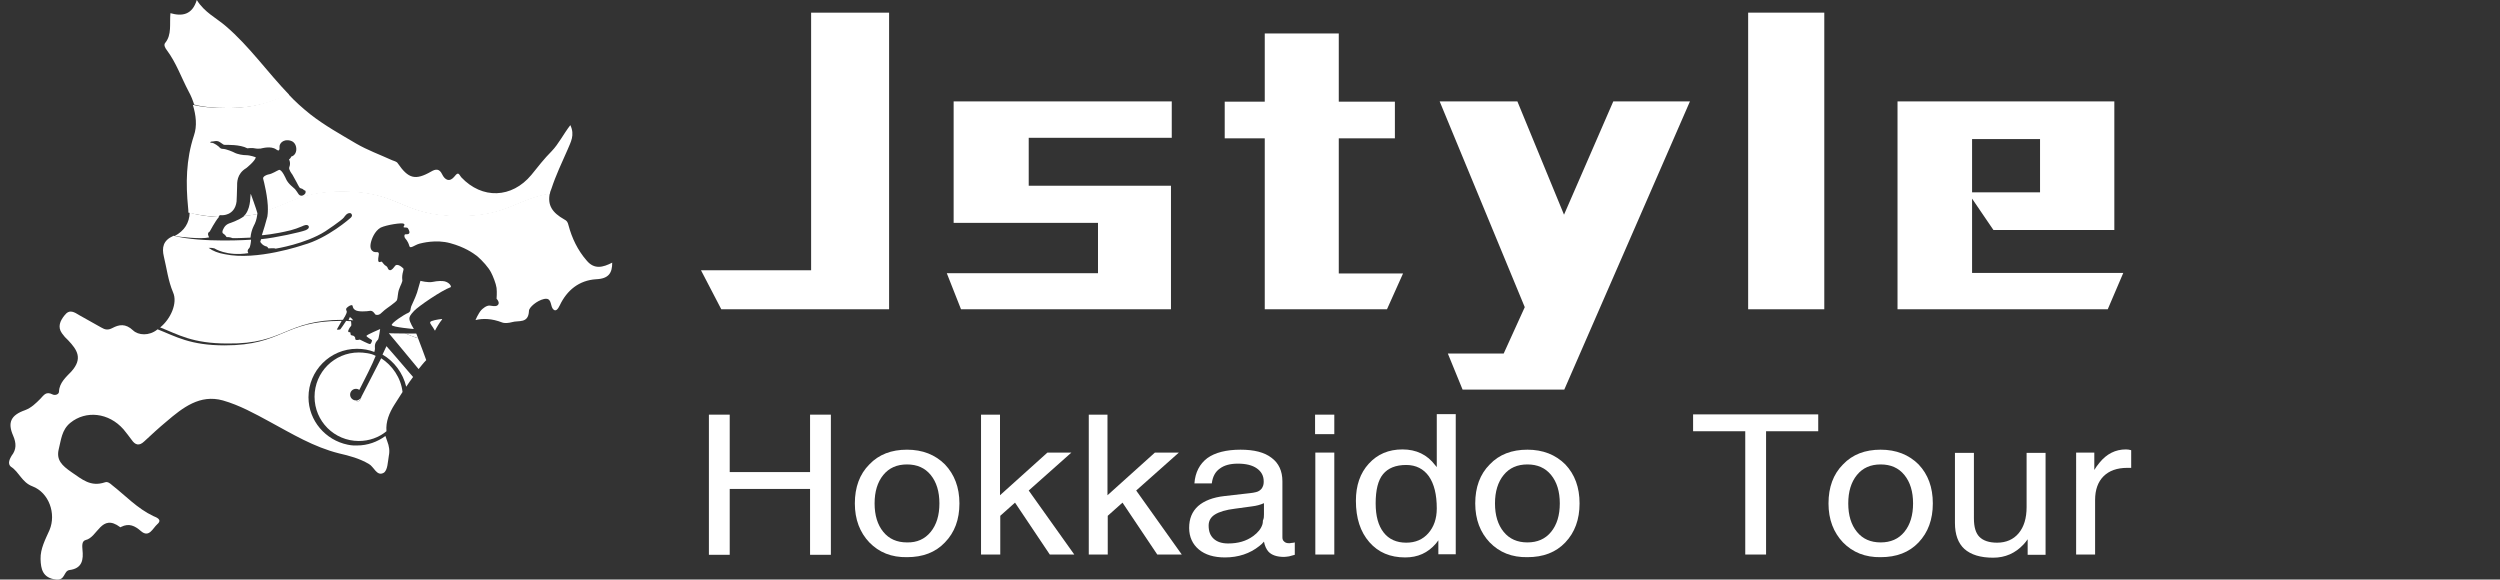 <?xml version="1.0" encoding="utf-8"?>
<!-- Generator: Adobe Illustrator 26.0.0, SVG Export Plug-In . SVG Version: 6.00 Build 0)  -->
<svg version="1.1" id="圖層_1" xmlns="http://www.w3.org/2000/svg" xmlns:xlink="http://www.w3.org/1999/xlink" x="0px" y="0px"
	 width="949px" height="220px" viewBox="0 0 949 220" style="enable-background:new 0 0 949 220;" xml:space="preserve">
<rect x="0" y="0" width="949" height="220" fill="#333333" stroke="none"/>
<style type="text/css">
	.st0{fill:#FFFFFF;}
</style>
<path class="st0" d="M-87.3,78.9L-87.3,78.9C-87.3,79-87.3,79-87.3,78.9L-87.3,78.9z"/>
<g>
	<g>
		<path class="st0" d="M109.7,35.9c-8.2-8.5-15-18.3-24-26c-3.6-3.1-8.1-5.2-11-9.9C73,5.6,69.2,6.3,64.7,5c-0.4,4.1,0.6,8.1-2,11.3
			c-0.6,0.7-0.1,1.8,0.6,2.7c3.6,4.8,5.5,10.4,8.3,15.7c0.9,1.6,1.6,3.4,2.1,5C77,40.6,80.9,41,86.1,41
			C98.1,41.1,103.6,38.3,109.7,35.9z"/>
		<path class="st0" d="M153.9,126.6c-2.9,0-6.3-0.1-6.3-0.1s7.2,8.6,11.3,13.6c0.9-1.1,1.9-2.4,2.9-3.4c-0.8-2.1-2.2-6.1-3.1-8.3
			C157,127.9,155.4,127.2,153.9,126.6z"/>
		<path class="st0" d="M145.2,134.6c4.5,2.6,7.8,7.1,9,12.2c0.8-1.2,1.7-2.5,2.6-3.7c-3.6-4.3-10.1-11.7-10.1-11.7L145.2,134.6z"/>
		<path class="st0" d="M4.2,177.2c3.1,2,4.1,5.9,8.1,7.4c6.3,2.4,9.1,10.4,6.5,16.6c-1.6,3.6-3.5,7.1-3.4,11
			c0.1,3.7,0.7,7.2,5.9,7.8c3.5,0.4,2.8-3.2,5-3.6c5-0.6,5.4-4,5-7.8c-0.1-1.3-0.3-3.2,1.2-3.6c4.6-1,5.9-10.3,13.1-4.9
			c0.1,0.1,0.3,0,0.4-0.1c3-1.5,5.2-0.4,7.5,1.6c3.1,2.7,4.5-1.1,6.2-2.6c2.2-1.9-0.7-2.7-1.5-3.1c-6.1-2.9-10.5-7.7-15.6-11.7
			c-0.8-0.7-1.7-1.5-2.8-1.1c-5.4,1.8-8.6-1.1-12.7-3.9c-3.6-2.5-5.8-4.6-4.8-8.7c0.9-3.5,1.1-7.3,4.4-10c5.9-4.8,14.6-3.9,20.2,2.5
			c1.1,1.3,2.1,2.7,3.1,4c1.3,1.9,2.8,2.4,4.7,0.6c2.8-2.6,5.6-5.2,8.5-7.6c6.2-5.3,12.7-10.4,21.4-8c6.3,1.8,12.1,5,17.8,8.1
			c8.5,4.6,16.7,9.6,26.3,12c3.9,0.9,7.7,1.9,11.3,4c2,1.1,3,4.8,5.6,3.4c1.6-0.9,1.6-4.3,2-6.5c0.4-1.9,0.1-3.7-0.6-5.5
			c-0.3-0.7-0.4-1.3-0.7-2c-3,2.2-6.7,3.6-10.8,3.6c-0.4,0-0.9,0-1.3,0c-0.8-0.1-1.5-0.1-2.2-0.3c-8.4-1.7-14.9-9.1-14.9-18
			c0-10.1,8.2-18.4,18.4-18.4c2.4,0,4.6,0.4,6.6,1.2c0.2-0.6,0.3-1.3,0.2-1.8c-0.1-1.8,0.9-2.5,1.2-2.9c0.3-0.4,0.8-4,0.8-4
			s-5.2,2.2-5.2,2.6c-0.1,0.3,2,1.5,2.1,1.6c0.1,0.2-0.3,1.5-0.8,1.5s-3.8-1.7-3.8-1.7s-1.1,0.3-1.5,0.1s-0.2-0.7-0.3-0.9
			c-0.1-0.2-0.4-0.6-0.8-0.7c-0.3,0-0.7-0.1-0.9-0.4c-0.1-0.2,0-0.8-0.2-0.9s-0.4,0.2-0.7-0.2c-0.2-0.4,0.6-1.7,1-2.1
			c0.3-0.2,0.1-1.1,0.1-1.5c0-0.1-0.1-0.2-0.1-0.4c-0.6,0-1.1,0-1.8-0.1c-0.7,1.1-2,3-2.2,3.2c-0.3,0.2-1.5,0.2-1.3,0
			c0.6-0.9,1.2-2.2,1.8-3.2c0,0,0,0-0.1,0c-22.2,0-22.2,9.3-44.3,9.3c-13.2,0-18.6-3.4-25.5-6.1l-0.1,0.1c-3.1,2.5-7.2,2.2-9.2,0.3
			c-2.9-2.7-5.3-2.2-7.8-0.9c-1.7,0.9-2.8,0.7-4.3-0.2c-2.7-1.6-5.5-3-8.2-4.6c-2-1.2-3.8-2.5-5.7,0c-1.7,2.1-2.7,4.4-1,6.8
			c0.7,1,1.5,1.9,2.4,2.7c3.4,3.6,5.6,6.9,1.2,11.8c-1.9,2-4.6,4.3-4.7,7.6c0,1.2-1.6,1.6-2.5,1.1c-2.4-1.2-3.2,0.2-4.6,1.7
			c-1.7,1.7-3.4,3.4-5.8,4.3c-5.4,1.9-6.7,4.7-4.5,9.7c1.2,2.8,1.3,5.2-0.6,7.6C3.9,173.9,2.6,176,4.2,177.2z"/>
		<path class="st0" d="M144.7,136l-7.5,14.6c0,0.1-0.1,0.2-0.1,0.3l-0.1,0.2c-0.6,1.6-1.6,1.5-1.9,0.9c-1.2,0-2.2-1-2.2-2.2
			s1-2.2,2.2-2.2c0.6,0,1,0.2,1.3,0.4c1.8-3.5,5.2-10.2,6.2-12.9c-1.6-1-4.7-1.3-6.4-1.3c-9.3,0-16.8,7.5-16.8,16.8
			c0,9.3,7.5,16.8,16.8,16.8c3.9,0,7.6-1.3,10.5-3.7c-0.3-3.6,1-6.9,3.1-10.2c1-1.6,2-3.1,3-4.7C152.2,143.4,148.9,138.7,144.7,136z
			"/>
		<path class="st0" d="M97.7,81.2c0-0.2,0-0.3,0-0.3c-0.4-1.6-2.5-7.3-2.5-7.3c-0.3,0.3,0.2,4.6-1.9,7.6c-0.2,0.2-0.4,0.6-0.8,0.8
			C94.5,81.9,96.2,81.6,97.7,81.2z"/>
		<path class="st0" d="M82.9,82.4c0.1-0.1,0.3-0.3,0.4-0.6c0,0,0.1-0.2,0.9-0.1c0,0,4.9,0.3,5.6-5.2c0,0,0.2-4.1,0.2-5.6
			c0-1.5-0.2-4.9,3.5-7.1c0,0,3.4-2.7,3.6-4.1c0,0-2.1-0.8-3.8-0.8c-0.8,0-3-0.2-4.6-1.1c0,0-2.7-1.3-4.3-1.3
			c-0.3,0-0.9-0.2-1.2-0.7c0,0-1.9-1.7-3-1.6c0,0-0.4,0-0.4-0.2c0,0,0.1-0.3,0.9-0.3c0.6,0,1.1-0.3,2-0.1c0.4,0.1,1.2,0.6,2,1.2
			c0,0,0.2,0.2,0.8,0.2c0.6,0,5.6-0.2,8.4,1.3c0,0,1.7-0.3,3.4,0.1c0,0,0.9,0.1,1.6,0c0.6-0.1,3.9-1.1,5.9,0.3c0,0,0.9,0.7,1.1,0.3
			c0,0,0.3-0.3,0.2-1c-0.1-0.6,0.2-2.2,2.2-2.7c0,0,3.4-0.7,4.1,2.5c0.4,2-0.7,3.4-1.8,3.6c0,0-0.4,0.9-0.9,1.1c0,0,0.8,1.3,0.1,3
			c-0.3,0.8,0.9,2.4,1.2,2.8c0.4,0.7,1.2,2.1,1.6,2.9c0,0,0.9,1.8,1.2,2.1c0,0,0.2,0.2,0.7,0.3c0,0,0.4,0.1,0.6,0.3
			c0,0,0.2,0.3,0.6,0.4c0,0,0.4,0,0.3,0.7c0,0.7-1,1.3-1.5,1.3c-0.6,0-1-0.3-1.3-0.8c-0.2-0.3-0.7-1.1-1.2-1.7
			c-0.6-0.6-2.6-2-3.4-3.8c0,0-1.6-3.8-2.7-3.5c-0.8,0.3-2.6,1.5-3.9,1.7c-0.7,0.1-2.4,0.8-2.1,1.7c0.2,0.7,1.9,7.2,1.8,12
			c8.5-2.7,13.3-7.1,28.3-7.1c22.2,0,22.2,9.3,44.3,9.3c18.3,0,21.5-6.3,34.4-8.5c0.1-0.6,0.3-1.2,0.6-1.9c1.7-5.2,4-10,6.2-15
			c1.1-2.7,2.8-5.4,1-9.2c-2.7,3.5-4.4,7.1-7.1,9.9c-2.8,2.8-5.2,5.9-7.7,9c-7.4,8.9-18.7,9.3-26.6,0.9c-0.8-0.9-1-2.4-2.5-0.4
			c-1.9,2.4-3.7,1.5-4.8-0.8c-1-2.1-2.4-2-4.1-1c-6.1,3.5-8.7,2.7-12.7-3.1c-0.4-0.7-1.5-0.9-2.2-1.2c-4.6-2.1-9.3-3.8-13.6-6.3
			c-5.9-3.5-11.9-6.8-17.4-11.1c-3-2.4-5.8-4.9-8.4-7.7c-6.2,2.5-11.7,5.3-23.8,5.3c-5.2,0-9.1-0.4-12.4-1.2c1.2,3.9,1.7,8,0.4,11.7
			c-3,9.1-3.1,18.2-2.2,27.3c0.1,0.7,0.1,1.2,0.1,1.9C74.9,81.6,78.5,82.1,82.9,82.4z"/>
		<path class="st0" d="M158,126.6c-0.3,0-2.1,0-4.1,0c1.6,0.7,3,1.2,4.8,1.8C158.4,127.5,158.1,126.8,158,126.6z"/>
		<path class="st0" d="M133.4,120.8c-0.3-0.2-0.7-0.7-0.7-0.2c0,0.1-0.2,0.4-0.4,0.9c0.6,0,1.2,0,1.8,0.1
			C133.7,121.1,133.5,120.9,133.4,120.8z"/>
		<path class="st0" d="M130.2,121.4C130.2,121.4,130.3,121.4,130.2,121.4c0.3-0.6,0.6-1.1,0.7-1.2c0.3-0.6,0.9-1.6,0.7-2.1
			c-0.2-0.4-0.4-0.9,0.1-1.3c0.4-0.4,1.5-1.2,2-0.9c0.4,0.3-0.1,0.8,1,1.7s4.6,0.6,5.7,0.4c1.1-0.2,1.8,1,2,1.3
			c0.2,0.3,1.2,0.4,1.9-0.1c0.3-0.3,1.2-1,1.7-1.5c0.4-0.4,4.5-3.1,4.7-3.8c0.3-0.7,0.3-2.9,0.8-4.1c0.4-1.3,1.5-3,1.2-3.7
			c-0.1-0.8,0-2,0.3-3c0.1-0.4,0.3-1,0.1-1.2s-2.2-2.2-3.2-0.9c0,0-1.3,2-2.1,1.5c-0.8-0.4-0.4-1-1.2-1.5c-0.8-0.4-1.2-1.2-1.6-1.6
			c-0.3-0.3-0.7,0.3-1.2,0s-0.1-2.2,0-2.8s-0.2-0.9-0.6-0.9s-0.8,0.1-1.5-0.2c-0.7-0.4-1.3-1.2-1-3c0.3-1.7,1.5-4.8,3.8-6.1
			c2.4-1.1,8-1.9,8.7-1.5c0.8,0.4-0.1,1,0,1.3c0.1,0.3,1.3,0,1.6,0.4s1,1.7,0.4,2.1c-0.4,0.4-1.2,0.1-1.5,0.3
			c-0.2,0.2-0.3,0.7,0,1.3c0.2,0.4,1.1,1,1.7,3.1c0.3,1.2,2-0.4,3.8-0.9c0.9-0.2,6.2-1.7,11.7-0.2c5.5,1.5,8.6,3.7,10.2,4.9
			c2,1.7,4.4,4.4,5.3,6.2c0.7,1.3,1.9,4.3,2.1,5.9c0.2,1.7,0,4.1,0,4.1s1.7,1.7,0.2,2.6c-0.7,0.4-2.1,0.1-2.8,0
			c-1.3-0.1-2.7,1.2-3.2,1.7s-1.3,1.9-1.6,2.5c-0.1,0.2-0.3,0.7-0.6,1.3c2.9-0.7,6.2-0.6,10.1,0.9c1,0.4,2.6,0.2,3.7-0.1
			c2.5-0.8,6.3,0.7,6.5-4.3c0-1.3,3-3.9,5.7-4.5c2.8-0.6,2.4,2,3.2,3.5c1.1,1.7,2.1,0.4,2.8-1.1c2.7-5.7,7.3-9.5,13.8-9.9
			c4.9-0.2,6.1-2.5,6.1-6.3c-3.5,1.8-6.8,2.7-9.7-0.8c-3.4-3.9-5.6-8.5-6.9-13.4c-0.3-1.2-0.6-1.7-1.6-2.2c-4.6-2.6-6.4-5.4-5.5-9.9
			c-13,2.2-16.1,8.5-34.4,8.5c-22.2,0-22.2-9.3-44.3-9.3c-15,0-19.8,4.3-28.3,7.1c0,0.9-0.1,1.7-0.2,2.5c-0.2,1-1.8,6.3-2.1,7.1
			c0,0,4.6-0.3,11-1.9c0.9-0.2,3.2-1,4.3-1.5c0.4-0.2,2-1,2.5,0c0.1,0.3,0.2,0.9-1.2,1.5c-1.7,0.7-11.5,2.9-16.9,3.4
			c0,0-0.2,0.7-0.3,1c0,0,0.8,1.5,2.5,1.8c0,0,0.4,0.3,0.6,0.7c0,0,2.4-0.2,2.7,0.1c0,0,11.4-1.8,18.9-6.6c0,0,6.2-4.1,7.1-5.3
			c0,0,1.2-2.1,2.6-1.5c0,0,1,0.7-0.1,1.7c0,0-8.7,7.8-18,10.3c0,0-17.6,6.1-29.8,3.5c-2.4-0.4-4.5-1.2-6.1-2.4c0,0,1.1-0.1,2.2,0.2
			c0,0,4.6,3.1,12.9,1.8c0,0-0.8-0.9,0.3-1.9c0.4-0.4,0.7-2.5,0.7-3.2c0,0-18.6,1.3-29.4-1.5c-0.1,0-0.1,0.1-0.2,0.1
			c-3.8,1.7-4.3,4.4-3.5,7.8c1.1,4.5,1.6,9.1,3.5,13.6c1.8,4-0.9,10.1-4.9,13.3c6.9,2.7,12.2,6.1,25.5,6.1
			C108.2,130.7,108.2,121.4,130.2,121.4z"/>
		<path class="st0" d="M79.4,90.1c0,0-1.1-1.6,0.2-2.2c0,0,2.2-4.1,3.4-5.4c0,0,0,0,0.1-0.1c-4.6-0.2-8.1-0.8-11.1-1.7
			c-0.1,3.9-2,6.9-5.7,8.9C68.4,89.9,76.3,90.9,79.4,90.1z"/>
		<path class="st0" d="M84.8,88.7C85.6,89.2,86,90,86,90h0.1c1-0.1,2.2,0.4,2.2,0.4c0.4,0.1,6.8-0.2,6.8-0.2
			c0.2-2.9,1.6-5.2,1.6-5.2c0.7-1.5,0.9-3.1,1-3.8c-1.6,0.3-3.2,0.6-5,0.8c-1.9,1.6-5.7,2.8-5.7,2.8c-1.6,0.6-2.1,1.9-2.1,1.9
			C83.9,88.4,84.8,88.7,84.8,88.7z"/>
		<path class="st0" d="M168.8,106.8c-0.8-0.2-2.7-0.2-4.5,0.2c-1.8,0.4-4.7-0.4-4.7-0.4s-0.6,2.2-1.3,4.5c-0.9,2.6-1.7,3.9-2.2,5.2
			c-0.4,1,0,1.9-1.2,2.5c-1.2,0.4-6.4,3.8-6.2,4.6c0.3,0.8,8.4,1.5,8.4,1.5s-1.7-2.7-1.7-3.9c0-0.7,0.2-1.3,1.8-3
			c1.6-1.7,10.3-7.7,13.9-9C171.4,108.7,170.7,107.3,168.8,106.8z"/>
		<path class="st0" d="M163.3,122.3c-0.2,0.6,1.1,1.8,1.7,3.1c0,0.1,0.1,0,0.2,0c0.3-0.7,1.8-3.2,2.6-4.1c0.1-0.1,0-0.2-0.1-0.2
			C166.5,121.2,163.4,121.7,163.3,122.3z"/>
		<path class="st0" d="M135,152.1C134.9,152.1,134.9,152.1,135,152.1c0.3,0.6,1.3,0.6,1.9-0.9l0.1-0.2
			C136.6,151.6,135.8,152.1,135,152.1z"/>
	</g>
</g>
<g>
	<polygon class="st0" points="273.8,117.4 266.1,102.6 307.9,102.6 307.9,4.8 337.5,4.8 337.5,117.4 	"/>
	<polygon class="st0" points="390.5,52.3 390.5,70.5 444.5,70.5 444.5,117.4 364.8,117.4 359.4,103.7 416.8,103.7 416.8,84.6 
		362,84.6 362,38.5 444.8,38.5 444.8,52.3 	"/>
	<polygon class="st0" points="526.5,117.4 480.1,117.4 480.1,52.5 464.9,52.5 464.9,38.6 480.1,38.6 480.1,12.7 508.2,12.7 
		508.2,38.6 529.5,38.6 529.5,52.5 508.2,52.5 508.2,103.8 532.6,103.8 	"/>
	<polygon class="st0" points="593.8,147.9 555.2,147.9 549.6,134.2 570.8,134.2 578.8,116.6 546.5,38.5 576,38.5 593.7,81.5 
		612.4,38.5 641.5,38.5 	"/>
	<rect x="663.6" y="4.8" class="st0" width="28.9" height="112.6"/>
	<path class="st0" d="M800.1,117.4h-79.8V38.5h82.3v48.8h-45.9l-8.1-11.9v28.2H806L800.1,117.4z M774.4,52.8h-25.8V73h25.8V52.8z"/>
</g>
<g>
	<path class="st0" d="M269.1,157.4h3.9h4v21.8h30.5v-21.8h3.9h4v53.2h-3.9h-4v-25H277v25h-3.9h-4V157.4z"/>
	<path class="st0" d="M330,205.9c-3.6-3.8-5.5-8.7-5.5-14.8c0-6.1,1.8-11.1,5.5-14.8c3.6-3.8,8.4-5.6,14.3-5.6
		c5.9,0,10.7,1.9,14.4,5.6c3.6,3.8,5.5,8.7,5.5,14.8c0,6.1-1.8,11-5.5,14.8c-3.6,3.8-8.4,5.6-14.4,5.6
		C338.4,211.6,333.7,209.7,330,205.9z M353.3,201.9c2.2-2.7,3.3-6.3,3.3-10.8c0-4.5-1.1-8.1-3.3-10.8c-2.2-2.7-5.2-4-9-4
		c-3.8,0-6.8,1.3-9,4c-2.2,2.7-3.3,6.3-3.3,10.8c0,4.5,1.1,8.1,3.3,10.8c2.2,2.7,5.2,4,9,4C348.1,206,351.1,204.6,353.3,201.9z"/>
	<path class="st0" d="M372.4,157.4h3.6h3.6V188l18-16.2h4.5h4.6l-16.2,14.4l17.3,24.3h-4.6h-4.7l-13.2-19.7l-5.6,5v14.7H376h-3.6
		V157.4z"/>
	<path class="st0" d="M413.2,157.4h3.6h3.6V188l18-16.2h4.5h4.6l-16.2,14.4l17.3,24.3h-4.6h-4.7l-13.2-19.7l-5.6,5v14.7h-3.6h-3.6
		V157.4z"/>
	<path class="st0" d="M465,211.6c-4.2,0-7.5-1-9.9-3c-2.4-2-3.7-4.8-3.7-8.2c0-3.5,1.1-6.2,3.4-8.3c2.3-2,5.6-3.3,10-3.8l9.7-1.1
		c0.8-0.1,1.6-0.2,2.3-0.4c0.9-0.2,1.6-0.7,2.1-1.3c0.5-0.7,0.8-1.5,0.8-2.5v-0.3c0-2.1-0.9-3.7-2.6-4.9c-1.7-1.2-4.1-1.8-7.2-1.8
		c-2.9,0-5.2,0.6-6.9,1.9c-1.7,1.2-2.7,3.1-3,5.6h-6.6c0.3-4.2,2-7.4,4.9-9.6c2.9-2.1,7.2-3.2,12.6-3.2c5.2,0,9.1,1,11.8,3.1
		c2.7,2,4.1,5,4.1,8.9v21.3c0,0.7,0.2,1.2,0.7,1.6c0.4,0.4,1,0.6,1.8,0.6c0.2,0,0.5,0,0.9-0.1c0.4,0,0.9-0.1,1.3-0.2v4.7
		c-0.7,0.2-1.4,0.4-2.2,0.6c-0.8,0.1-1.4,0.2-1.9,0.2c-2.7,0-4.7-0.7-5.9-2c-0.8-0.9-1.4-2.2-1.7-3.8c-0.5,0.6-1.1,1.2-1.8,1.7
		C474.5,210.1,470.1,211.6,465,211.6z M479.8,195.2V191c-1.3,0.6-2.8,1-4.4,1.2l-6.6,0.9c-3.4,0.4-6,1.2-7.6,2.2
		c-1.6,1-2.4,2.4-2.4,4.2c0,2.2,0.6,3.8,1.9,5c1.3,1.2,3.1,1.8,5.5,1.8c3.8,0,6.9-0.9,9.5-2.8c1.8-1.3,3-2.8,3.5-4.4
		c0.1-0.3,0.2-0.8,0.2-1.5C479.8,196.8,479.8,196,479.8,195.2z"/>
	<path class="st0" d="M499.2,157.4h7.3v7.4h-7.3V157.4z M499.3,171.8h3.6h3.6v38.7h-3.6h-3.6V171.8z"/>
	<path class="st0" d="M533.4,211.6c-5.7,0-10.2-1.9-13.6-5.8c-3.4-3.9-5.1-9.1-5.1-15.7c0-5.8,1.6-10.5,4.9-14.1
		c3.3-3.6,7.5-5.4,12.8-5.4c5.2,0,9.4,2,12.4,6l0.6,0.7v-20.1h3.6h3.6v53.2h-3.3h-3.3v-5.3l-0.9,1.2
		C542,209.9,538.2,211.6,533.4,211.6z M533.8,176.5c-4,0-6.9,1.2-8.8,3.5s-2.8,6-2.8,11.1c0,4.8,1,8.4,3,11c2,2.6,4.9,3.9,8.6,3.9
		c3.5,0,6.3-1.2,8.4-3.6c2.1-2.4,3.2-5.5,3.2-9.4c0-5.3-1-9.3-3-12.2C540.4,178,537.5,176.5,533.8,176.5z"/>
	<path class="st0" d="M565.5,205.9c-3.6-3.8-5.5-8.7-5.5-14.8c0-6.1,1.8-11.1,5.5-14.8c3.6-3.8,8.4-5.6,14.3-5.6
		c5.9,0,10.7,1.9,14.4,5.6c3.6,3.8,5.4,8.7,5.4,14.8c0,6.1-1.8,11-5.4,14.8c-3.6,3.8-8.4,5.6-14.4,5.6
		C573.9,211.6,569.2,209.7,565.5,205.9z M588.8,201.9c2.2-2.7,3.3-6.3,3.3-10.8c0-4.5-1.1-8.1-3.3-10.8c-2.2-2.7-5.2-4-9-4
		s-6.8,1.3-9,4c-2.2,2.7-3.3,6.3-3.3,10.8c0,4.5,1.1,8.1,3.3,10.8c2.2,2.7,5.2,4,9,4S586.6,204.6,588.8,201.9z"/>
	<g>
		<path class="st0" d="M662.5,163.7h-19.8v-3.2v-3.2h47.5v3.2v3.2h-19.8v46.8h-3.9h-4V163.7z"/>
		<path class="st0" d="M699.6,205.9c-3.6-3.8-5.5-8.7-5.5-14.8c0-6.1,1.8-11.1,5.5-14.8c3.6-3.8,8.4-5.6,14.3-5.6
			c5.9,0,10.7,1.9,14.4,5.6c3.6,3.8,5.4,8.7,5.4,14.8c0,6.1-1.8,11-5.4,14.8c-3.6,3.8-8.4,5.6-14.4,5.6
			C708.1,211.6,703.3,209.7,699.6,205.9z M722.9,201.9c2.2-2.7,3.3-6.3,3.3-10.8c0-4.5-1.1-8.1-3.3-10.8c-2.2-2.7-5.2-4-9-4
			s-6.8,1.3-9,4c-2.2,2.7-3.3,6.3-3.3,10.8c0,4.5,1.1,8.1,3.3,10.8c2.2,2.7,5.2,4,9,4S720.7,204.6,722.9,201.9z"/>
		<path class="st0" d="M749.3,196.8c0,3.3,0.7,5.6,2.1,7c1.4,1.4,3.6,2.2,6.7,2.2c3.4,0,6.2-1.2,8.2-3.6c2-2.4,3-5.7,3-9.9v-20.6
			h3.6h3.6v38.7h-3.4h-3.4v-5.9c-0.5,0.7-1,1.4-1.6,2c-3.1,3.3-6.9,5-11.5,5c-4.8,0-8.4-1.1-10.9-3.3c-2.4-2.2-3.6-5.5-3.6-9.9
			v-26.6h3.6h3.6V196.8z"/>
		<path class="st0" d="M788.2,171.8h3.4h3.4v6.6c0.6-1,1.3-2,2-2.8c2.7-3.3,6-5,10-5c0.7,0,1.3,0.1,2,0.3v6.7l-1.5,0
			c-3.9,0-6.9,1.1-9,3.2c-2.1,2.1-3.2,5.1-3.2,9v20.7h-3.6h-3.6V171.8z"/>
	</g>
</g>
</svg>
